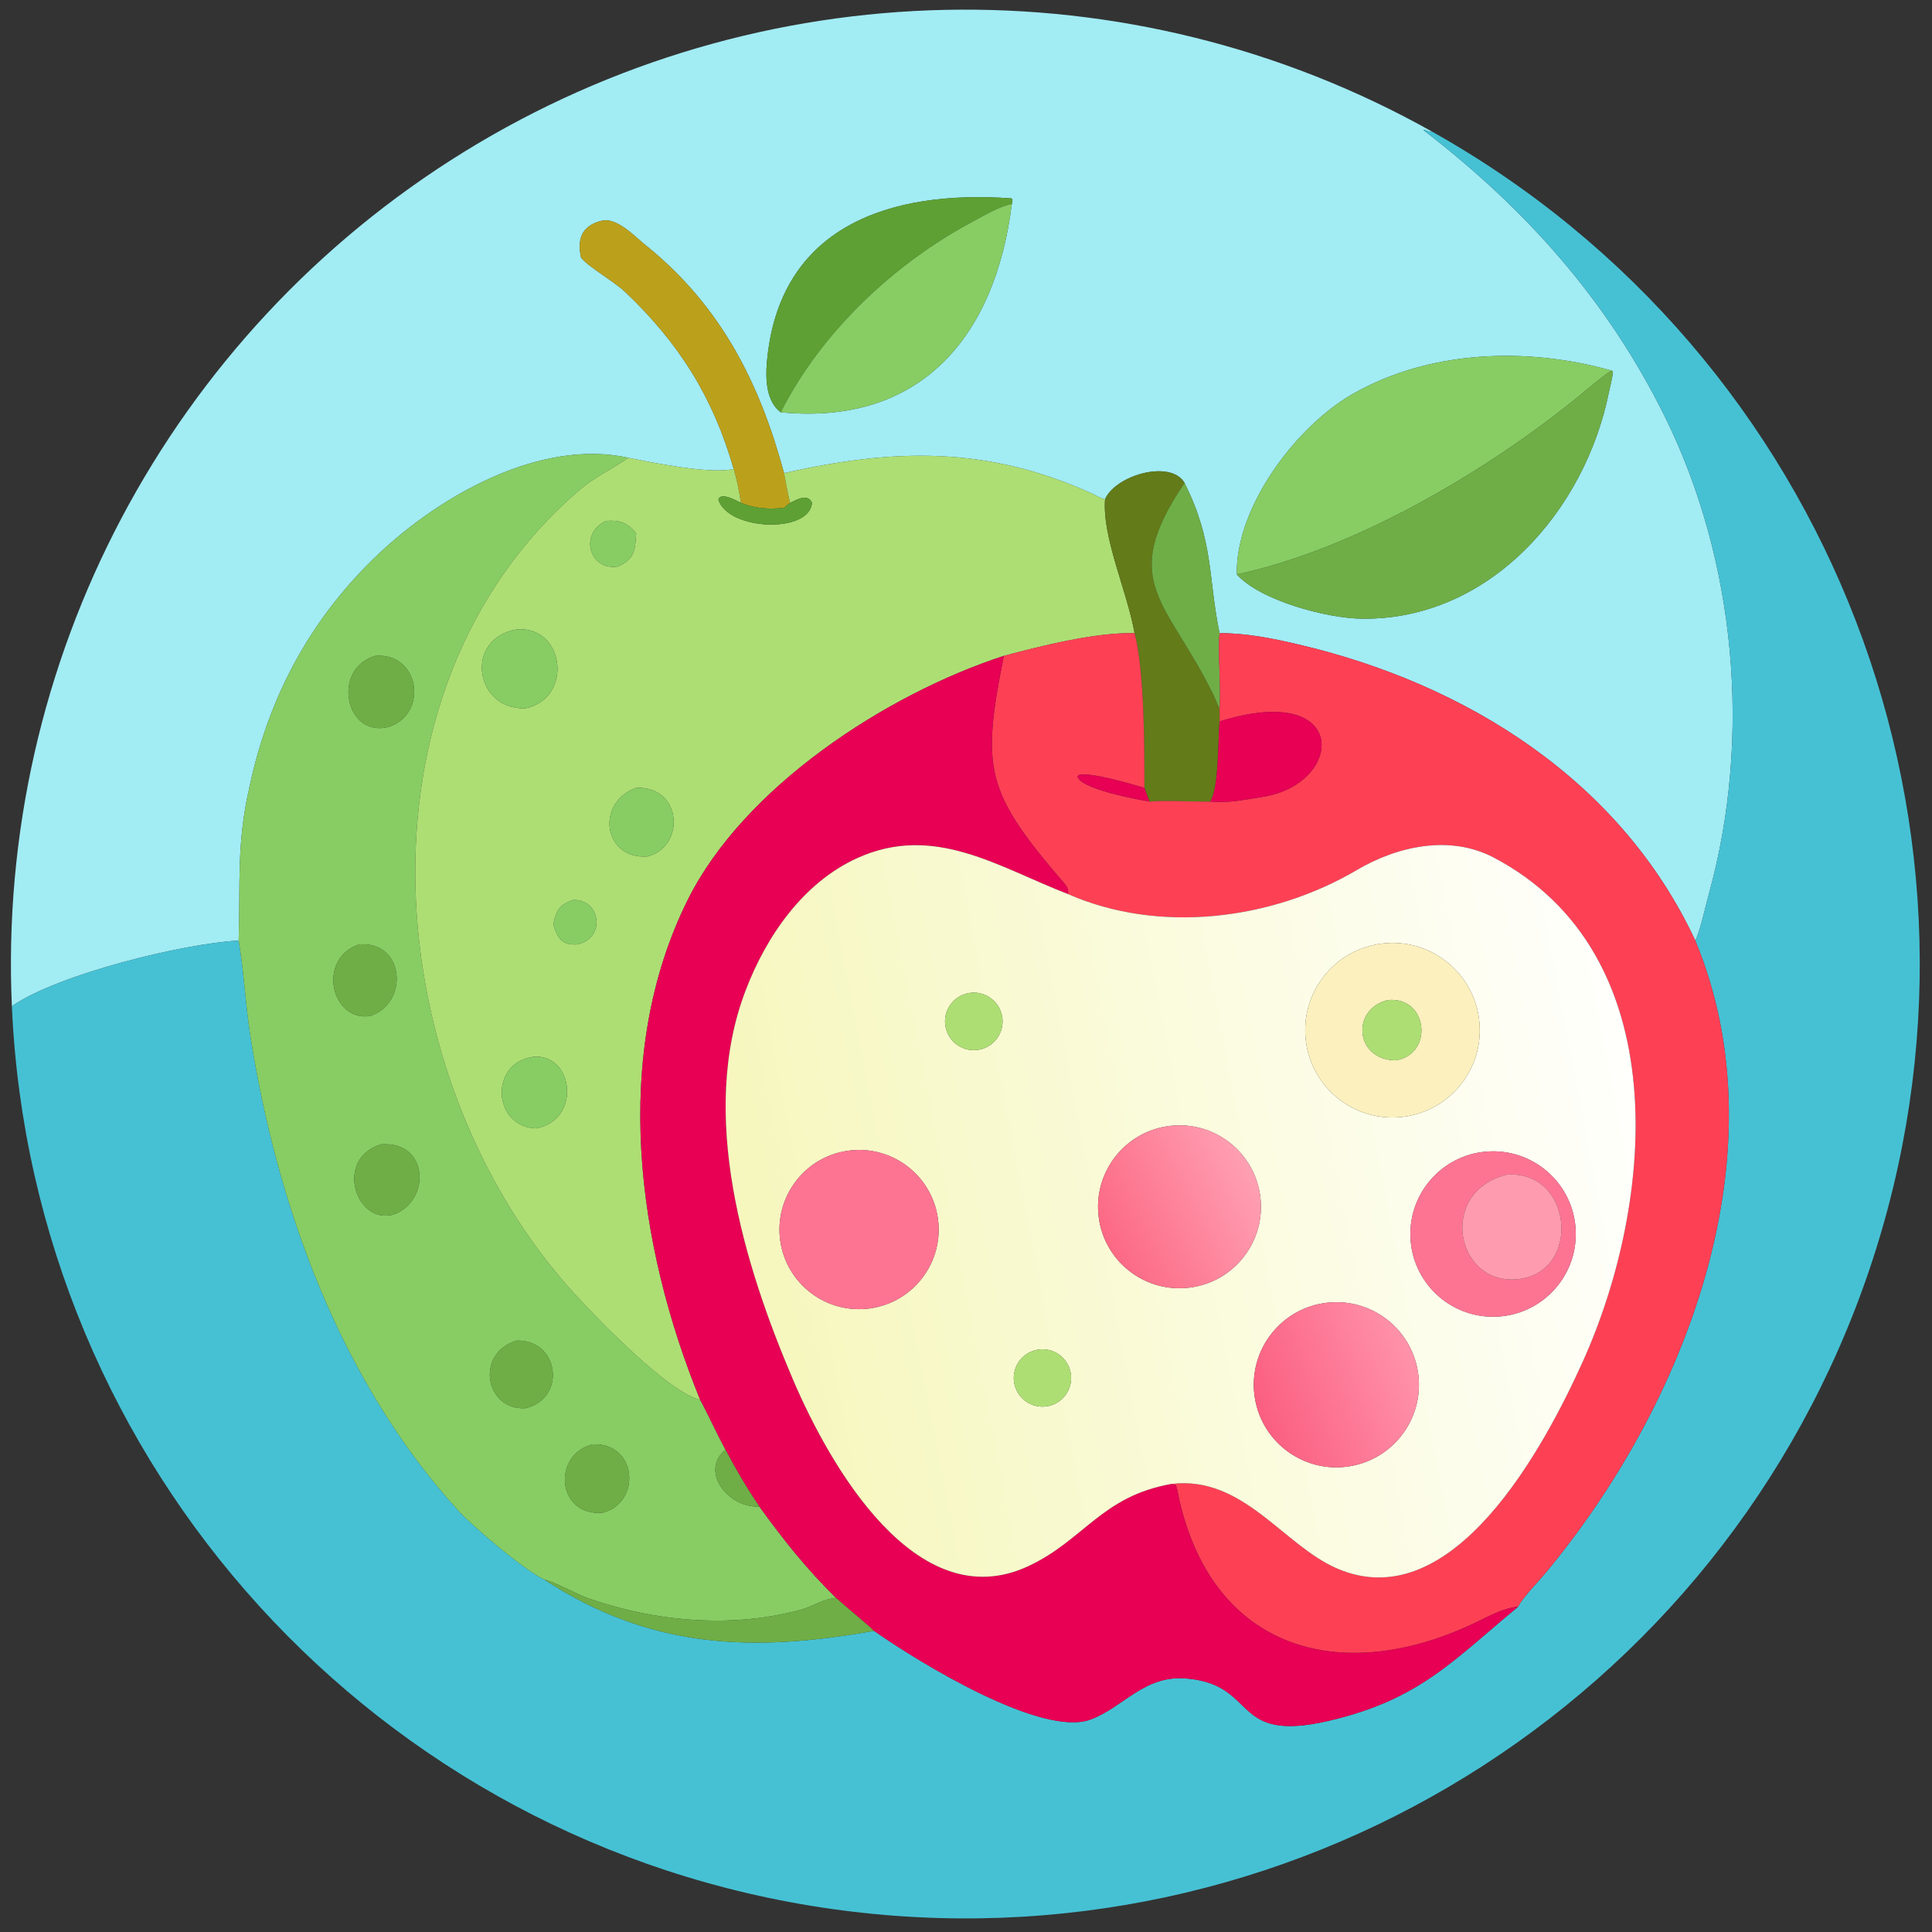 <?xml version="1.0" encoding="utf-8" ?><svg xmlns="http://www.w3.org/2000/svg" xmlns:xlink="http://www.w3.org/1999/xlink" width="1024" height="1024" viewBox="0 0 1024 1024"><rect x="0" y="0" width="1024" height="1024" fill="#333333" stroke="none"/><path fill="#A2ECF4" transform="scale(2 2)" d="M379.481 34.856C378.533 34.843 378.439 34.825 377.606 34.376L377.174 34.441C404.311 55.312 425.87 79.433 441.129 110.253C460.126 148.62 464.254 195.577 452.903 236.779C452.007 240.029 450.61 246.577 449.277 249.261C429.453 206.772 388.514 181.101 343.703 170.693C337.027 169.142 330.064 167.751 323.195 167.796C320.094 152.818 321.73 143.606 313.92 127.992C310.25 121.674 295.593 125.939 292.854 132.308C291.821 132.152 290.377 131.246 289.363 130.786C261.409 118.1 236.688 118.868 207.776 125.379C201.38 101.7 191.273 81.533 171.791 65.534C168.646 63.212 163.702 57.382 159.293 58.536C153.884 59.953 153.001 63.661 153.978 68.265C156.16 70.934 162.523 74.372 165.758 77.445C180.087 91.061 189.043 105.428 194.437 124.285C188.178 125.764 172.792 122.566 166.514 121.316C143.323 116.185 116.841 131.276 100.581 146.563C82.415 163.642 71.15 184.558 66.034 208.926C62.655 223.714 63.722 234.646 63.25 249.261C48.627 250.032 15.708 258.079 3.271 266.552L3.156 266.931C-1.005 175.191 44.889 88.404 123.055 40.2C201.221 -8.004 299.375 -10.05 379.481 34.856ZM268.138 54.087L268.319 52.904L268.043 52.572C235.988 50.251 206.335 59.84 203.227 96.098C202.852 100.476 203.067 106.455 206.913 109.26C244.105 112.893 263.783 89.016 268.138 54.087ZM427.059 98.204C404.623 91.884 378.819 92.739 358.359 104.483C343.589 112.961 327.411 134.257 327.764 152.221C334.03 159.184 351.571 163.838 360.854 163.961C394.801 164.41 420.067 135.269 426.374 103.949C426.695 102.351 427.384 99.95 427.426 98.42L427.059 98.204Z"/><path fill="#46C1D4" transform="scale(2 2)" d="M449.277 249.261C450.61 246.577 452.007 240.029 452.903 236.779C464.254 195.577 460.126 148.62 441.129 110.253C425.87 79.433 404.311 55.312 377.174 34.441L377.606 34.376C378.439 34.825 378.533 34.843 379.481 34.856C485.638 94.365 534.361 221.041 495.443 336.35C456.524 451.658 341.002 522.899 220.495 505.906C99.988 488.913 8.671 388.505 3.156 266.931L3.271 266.552C15.708 258.079 48.627 250.032 63.25 249.261C64.644 257.395 65.044 266.117 66.32 274.3C73.391 319.656 90.19 366.031 121.505 400.381C125.565 404.835 139.253 416.324 144.292 418.636C172.277 436.96 199.383 437.963 231.616 432.194C244.19 441.008 276.209 460.41 288.97 455.704C297.743 452.469 303.162 443.872 314.367 444.813C333.695 446.436 325.905 462.178 352.244 456.015C376.287 450.39 385.158 439.948 402.312 425.806C403.464 423.463 407.603 419.223 409.464 416.992C446.494 372.574 472.723 305.836 449.277 249.261Z"/><path fill="#5EA033" transform="scale(2 2)" d="M268.138 54.087C265.057 54.561 260.751 57.151 257.951 58.637C237.164 69.67 217.633 87.98 206.913 109.26C203.067 106.455 202.852 100.476 203.227 96.098C206.335 59.84 235.988 50.251 268.043 52.572L268.319 52.904L268.138 54.087Z"/><path fill="#87CD64" transform="scale(2 2)" d="M206.913 109.26C217.633 87.98 237.164 69.67 257.951 58.637C260.751 57.151 265.057 54.561 268.138 54.087C263.783 89.016 244.105 112.893 206.913 109.26Z"/><path fill="#BBA11B" transform="scale(2 2)" d="M194.437 124.285C189.043 105.428 180.087 91.061 165.758 77.445C162.523 74.372 156.16 70.934 153.978 68.265C153.001 63.661 153.884 59.953 159.293 58.536C163.702 57.382 168.646 63.212 171.791 65.534C191.273 81.533 201.38 101.7 207.776 125.379C208.198 127.505 208.847 131.295 209.395 133.256C208.834 133.636 208.296 134.138 207.776 134.585C203.668 134.972 200.248 134.835 196.354 133.256C195.909 130.163 195.304 127.285 194.437 124.285Z"/><path fill="#87CD64" transform="scale(2 2)" d="M327.764 152.221C327.411 134.257 343.589 112.961 358.359 104.483C378.819 92.739 404.623 91.884 427.059 98.204L426.748 98.408C423.889 100.304 420.891 102.979 418.183 105.182C393.806 125.018 358.964 145.568 327.764 152.221Z"/><path fill="#6FAE46" transform="scale(2 2)" d="M427.059 98.204L427.426 98.42C427.384 99.95 426.695 102.351 426.374 103.949C420.067 135.269 394.801 164.41 360.854 163.961C351.571 163.838 334.03 159.184 327.764 152.221C358.964 145.568 393.806 125.018 418.183 105.182C420.891 102.979 423.889 100.304 426.748 98.408L427.059 98.204Z"/><path fill="#87CD64" transform="scale(2 2)" d="M63.25 249.261C63.722 234.646 62.655 223.714 66.034 208.926C71.15 184.558 82.415 163.642 100.581 146.563C116.841 131.276 143.323 116.185 166.514 121.316L166.293 121.473C161.736 124.646 157.883 126.155 153.38 130.026C91.36 183.332 100.327 286.169 152.405 343.021C158.761 349.96 177.068 368.903 185.558 370.987C187.911 375.323 189.907 379.838 192.265 384.199C185.608 389.569 192.349 399.174 200.762 399.298L201.28 399.306C207.655 408.148 213.756 415.79 221.572 423.473C218.107 423.723 215.509 425.71 212.261 426.595C193.887 431.593 173.61 429.79 155.754 423.515C152.725 422.451 146.865 419.149 144.292 418.636C139.253 416.324 125.565 404.835 121.505 400.381C90.19 366.031 73.391 319.656 66.32 274.3C65.044 266.117 64.644 257.395 63.25 249.261ZM99.463 173.813C87.794 177.244 91.508 195.603 102.99 192.651C113.692 189.122 111.13 172.808 99.463 173.813ZM95.125 250.281C83.77 254.222 87.933 270.999 98.194 269.224C108.465 265.709 107.253 249.326 95.125 250.281ZM100.905 303.271C88.544 307.215 94.336 324.452 104.115 321.921C114.153 318.565 113.887 302.265 100.905 303.271ZM136.94 355.269C125.735 358.625 128.638 373.897 139.314 373.19C150.237 370.496 148.189 355.04 136.94 355.269ZM157.046 382.77C146.212 385.526 147.567 401.814 159.675 400.919C170.104 398.218 168.843 382.2 157.046 382.77Z"/><path fill="#ADDE74" transform="scale(2 2)" d="M166.514 121.316C172.792 122.566 188.178 125.764 194.437 124.285C195.304 127.285 195.909 130.163 196.354 133.256C195.118 132.647 191.005 130.291 190.368 132.388C192.924 140.639 214.59 141.509 215.185 133.228C214.075 130.699 211.111 132.398 209.395 133.256C208.847 131.295 208.198 127.505 207.776 125.379C236.688 118.868 261.409 118.1 289.363 130.786C290.377 131.246 291.821 132.152 292.854 132.308C292.071 142.526 298.688 156.597 300.674 167.796C290.448 167.537 276.01 171.128 266.024 173.813C234.906 183.931 197.099 208.546 182.21 238.564C161.792 279.727 168.821 330.047 185.558 370.987C177.068 368.903 158.761 349.96 152.405 343.021C100.327 286.169 91.36 183.332 153.38 130.026C157.883 126.155 161.736 124.646 166.293 121.473L166.514 121.316ZM160.738 138.037C153.469 141.059 155.93 151.371 163.824 150.122C168.247 148.049 168.31 145.76 168.596 141.289C166.26 138.542 164.33 137.798 160.738 138.037ZM136.94 166.798C122.817 169.23 125.904 188.346 139.314 187.698C152.037 184.971 149.623 165.753 136.94 166.798ZM168.596 208.782C157.579 212.837 160.079 227.844 171.562 226.973C181.712 224.449 180.853 208.299 168.596 208.782ZM151.904 238.515C148.361 239.671 147.356 241.313 146.635 244.901C147.651 248.475 148.868 250.543 152.901 250.281C160.746 248.711 159.117 238.194 151.904 238.515ZM141.363 280.067C129.538 281.669 130.551 298.736 142.179 299.034C154.285 296.556 151.859 279.125 141.363 280.067Z"/><path fill="#637B19" transform="scale(2 2)" d="M292.854 132.308C295.593 125.939 310.25 121.674 313.92 127.992C295.945 154.491 309.497 159.184 321.697 184.389C322.222 185.473 322.574 186.645 323.195 187.698C323.222 188.895 323.251 189.978 323.195 191.181C322.735 196.277 323.068 208.846 320.7 212.432C316.274 212.503 308.244 212.037 304.675 212.432C304.192 211.367 303.701 209.906 303.285 208.782C303.303 198.631 303.306 177.667 300.674 167.796C298.688 156.597 292.071 142.526 292.854 132.308Z"/><path fill="#6FAE46" transform="scale(2 2)" d="M313.92 127.992C321.73 143.606 320.094 152.818 323.195 167.796C322.629 173.455 323.645 180.871 323.195 187.698C322.574 186.645 322.222 185.473 321.697 184.389C309.497 159.184 295.945 154.491 313.92 127.992Z"/><path fill="#5EA033" transform="scale(2 2)" d="M209.395 133.256C211.111 132.398 214.075 130.699 215.185 133.228C214.59 141.509 192.924 140.639 190.368 132.388C191.005 130.291 195.118 132.647 196.354 133.256C200.248 134.835 203.668 134.972 207.776 134.585C208.296 134.138 208.834 133.636 209.395 133.256Z"/><path fill="#87CD64" transform="scale(2 2)" d="M163.824 150.122C155.93 151.371 153.469 141.059 160.738 138.037C164.33 137.798 166.26 138.542 168.596 141.289C168.31 145.76 168.247 148.049 163.824 150.122Z"/><path fill="#87CD64" transform="scale(2 2)" d="M139.314 187.698C125.904 188.346 122.817 169.23 136.94 166.798C149.623 165.753 152.037 184.971 139.314 187.698Z"/><path fill="#FE4055" transform="scale(2 2)" d="M266.024 173.813C276.01 171.128 290.448 167.537 300.674 167.796C303.306 177.667 303.303 198.631 303.285 208.782C299.628 207.738 289.425 204.66 286.024 205.334L285.556 205.688C285.999 209.054 301.42 211.885 304.675 212.432C308.244 212.037 316.274 212.503 320.7 212.432C326.177 212.787 328.845 212.09 334.672 211.177C356.288 207.79 357.969 180.321 323.195 191.181C323.251 189.978 323.222 188.895 323.195 187.698C323.645 180.871 322.629 173.455 323.195 167.796C330.064 167.751 337.027 169.142 343.703 170.693C388.514 181.101 429.453 206.772 449.277 249.261C472.723 305.836 446.494 372.574 409.464 416.992C407.603 419.223 403.464 423.463 402.312 425.806C398.185 426.09 393.403 428.945 389.678 430.637C354.948 446.63 321.617 437.157 312.535 397.503C312.262 396.308 312.03 394.656 311.613 393.543L310.391 393.264C329.484 390.967 339.954 409.442 354.319 415.661C385.056 428.967 409.286 383.27 419.322 361.149C438.767 318.288 444.166 252.574 395.769 227.217C384.093 221.128 370.207 224.297 359.587 230.559C337.073 243.833 307.21 247.57 283.01 236.927C283.303 236.143 282.776 234.941 282.272 234.357C261.07 209.763 260.052 203.932 266.024 173.813Z"/><path fill="#6FAE46" transform="scale(2 2)" d="M102.99 192.651C91.508 195.603 87.794 177.244 99.463 173.813C111.13 172.808 113.692 189.122 102.99 192.651Z"/><path fill="#E70054" transform="scale(2 2)" d="M185.558 370.987C168.821 330.047 161.792 279.727 182.21 238.564C197.099 208.546 234.906 183.931 266.024 173.813C260.052 203.932 261.07 209.763 282.272 234.357C282.776 234.941 283.303 236.143 283.01 236.927C264.618 229.823 247.595 218.168 227.223 227.382C212.911 233.855 203.075 248.049 197.598 262.479C185.032 295.252 197.066 334.978 210.159 365.627C219.77 388.123 242.781 428.936 272.523 415.045C287.262 408.161 291.883 396.567 310.391 393.264L311.613 393.543C312.03 394.656 312.262 396.308 312.535 397.503C321.617 437.157 354.948 446.63 389.678 430.637C393.403 428.945 398.185 426.09 402.312 425.806C385.158 439.948 376.287 450.39 352.244 456.015C325.905 462.178 333.695 446.436 314.367 444.813C303.162 443.872 297.743 452.469 288.97 455.704C276.209 460.41 244.19 441.008 231.616 432.194C228.661 429.422 224.76 426.356 221.572 423.473C213.756 415.79 207.655 408.148 201.28 399.306C197.889 394.306 195.07 389.527 192.265 384.199C189.907 379.838 187.911 375.323 185.558 370.987Z"/><path fill="#E70054" transform="scale(2 2)" d="M323.195 191.181C357.969 180.321 356.288 207.79 334.672 211.177C328.845 212.09 326.177 212.787 320.7 212.432C323.068 208.846 322.735 196.277 323.195 191.181Z"/><path fill="#E70054" transform="scale(2 2)" d="M304.675 212.432C301.42 211.885 285.999 209.054 285.556 205.688L286.024 205.334C289.425 204.66 299.628 207.738 303.285 208.782C303.701 209.906 304.192 211.367 304.675 212.432Z"/><path fill="#87CD64" transform="scale(2 2)" d="M171.562 226.973C160.079 227.844 157.579 212.837 168.596 208.782C180.853 208.299 181.712 224.449 171.562 226.973Z"/><defs><linearGradient id="gradient_0" gradientUnits="userSpaceOnUse" x1="199.623" y1="340.805" x2="434.679" y2="295.882"><stop offset="0" stop-color="#F6F7BD"/><stop offset="1" stop-color="#FFFFFC"/></linearGradient></defs><path fill="url(#gradient_0)" transform="scale(2 2)" d="M310.391 393.264C291.883 396.567 287.262 408.161 272.523 415.045C242.781 428.936 219.77 388.123 210.159 365.627C197.066 334.978 185.032 295.252 197.598 262.479C203.075 248.049 212.911 233.855 227.223 227.382C247.595 218.168 264.618 229.823 283.01 236.927C307.21 247.57 337.073 243.833 359.587 230.559C370.207 224.297 384.093 221.128 395.769 227.217C444.166 252.574 438.767 318.288 419.322 361.149C409.286 383.27 385.056 428.967 354.319 415.661C339.954 409.442 329.484 390.967 310.391 393.264ZM365.973 250.085C353.35 251.766 344.46 263.332 346.082 275.962C347.703 288.592 359.227 297.537 371.864 295.975C384.587 294.402 393.605 282.785 391.972 270.07C390.34 257.355 378.68 248.392 365.973 250.085ZM256.653 263.188C252.522 263.967 249.8 267.944 250.569 272.077C251.339 276.211 255.308 278.942 259.444 278.183C263.594 277.422 266.337 273.435 265.565 269.287C264.793 265.139 260.8 262.406 256.653 263.188ZM310.032 298.378C298.145 299.79 289.676 310.606 291.158 322.485C292.639 334.364 303.504 342.769 315.375 341.218C327.147 339.68 335.468 328.924 333.999 317.142C332.53 305.361 321.822 296.978 310.032 298.378ZM224.578 304.976C213.078 306.676 205.12 317.359 206.783 328.864C208.445 340.369 219.102 348.362 230.613 346.737C242.177 345.104 250.215 334.388 248.544 322.829C246.874 311.27 236.131 303.268 224.578 304.976ZM395.045 305.12C382.934 305.473 373.405 315.585 373.774 327.696C374.142 339.808 384.267 349.323 396.378 348.938C408.466 348.554 417.959 338.452 417.591 326.364C417.224 314.275 407.134 304.769 395.045 305.12ZM350.618 345.381C338.653 347.339 330.56 358.652 332.571 370.608C334.583 382.565 345.932 390.607 357.879 388.542C369.751 386.49 377.731 375.228 375.732 363.347C373.734 351.466 362.508 343.436 350.618 345.381ZM274.322 357.826C270.284 358.892 267.862 363.016 268.897 367.062C269.932 371.108 274.037 373.562 278.091 372.558C282.189 371.544 284.677 367.384 283.63 363.293C282.584 359.202 278.405 356.748 274.322 357.826Z"/><path fill="#87CD64" transform="scale(2 2)" d="M146.635 244.901C147.356 241.313 148.361 239.671 151.904 238.515C159.117 238.194 160.746 248.711 152.901 250.281C148.868 250.543 147.651 248.475 146.635 244.901Z"/><path fill="#FBF0BE" transform="scale(2 2)" d="M371.864 295.975C359.227 297.537 347.703 288.592 346.082 275.962C344.46 263.332 353.35 251.766 365.973 250.085C378.68 248.392 390.34 257.355 391.972 270.07C393.605 282.785 384.587 294.402 371.864 295.975ZM367.785 265.035C357.886 267.476 359.122 280.984 369.958 280.997C380.058 279.272 378.371 263.976 367.785 265.035Z"/><path fill="#6FAE46" transform="scale(2 2)" d="M98.194 269.224C87.933 270.999 83.77 254.222 95.125 250.281C107.253 249.326 108.465 265.709 98.194 269.224Z"/><path fill="#ADDE74" transform="scale(2 2)" d="M259.444 278.183C255.308 278.942 251.339 276.211 250.569 272.077C249.8 267.944 252.522 263.967 256.653 263.188C260.8 262.406 264.793 265.139 265.565 269.287C266.337 273.435 263.594 277.422 259.444 278.183Z"/><path fill="#ADDE74" transform="scale(2 2)" d="M369.958 280.997C359.122 280.984 357.886 267.476 367.785 265.035C378.371 263.976 380.058 279.272 369.958 280.997Z"/><path fill="#87CD64" transform="scale(2 2)" d="M142.179 299.034C130.551 298.736 129.538 281.669 141.363 280.067C151.859 279.125 154.285 296.556 142.179 299.034Z"/><defs><linearGradient id="gradient_1" gradientUnits="userSpaceOnUse" x1="293.57" y1="329.149" x2="331.427" y2="310.102"><stop offset="0" stop-color="#FC6985"/><stop offset="1" stop-color="#FF9FB2"/></linearGradient></defs><path fill="url(#gradient_1)" transform="scale(2 2)" d="M315.375 341.218C303.504 342.769 292.639 334.364 291.158 322.485C289.676 310.606 298.145 299.79 310.032 298.378C321.822 296.978 332.53 305.361 333.999 317.142C335.468 328.924 327.147 339.68 315.375 341.218Z"/><path fill="#6FAE46" transform="scale(2 2)" d="M104.115 321.921C94.336 324.452 88.544 307.215 100.905 303.271C113.887 302.265 114.153 318.565 104.115 321.921Z"/><path fill="#FD7493" transform="scale(2 2)" d="M230.613 346.737C219.102 348.362 208.445 340.369 206.783 328.864C205.12 317.359 213.078 306.676 224.578 304.976C236.131 303.268 246.874 311.27 248.544 322.829C250.215 334.388 242.177 345.104 230.613 346.737Z"/><path fill="#FD7493" transform="scale(2 2)" d="M396.378 348.938C384.267 349.323 374.142 339.808 373.774 327.696C373.405 315.585 382.934 305.473 395.045 305.12C407.134 304.769 417.224 314.275 417.591 326.364C417.959 338.452 408.466 348.554 396.378 348.938ZM399.286 311.306C380.87 315.919 385.796 340.779 402.312 338.993C419.31 337.089 416.737 309.938 399.286 311.306Z"/><path fill="#FE9BAF" transform="scale(2 2)" d="M402.312 338.993C385.796 340.779 380.87 315.919 399.286 311.306C416.737 309.938 419.31 337.089 402.312 338.993Z"/><defs><linearGradient id="gradient_2" gradientUnits="userSpaceOnUse" x1="333.982" y1="374.382" x2="374.209" y2="359.141"><stop offset="0" stop-color="#FB5F81"/><stop offset="1" stop-color="#FF92AA"/></linearGradient></defs><path fill="url(#gradient_2)" transform="scale(2 2)" d="M357.879 388.542C345.932 390.607 334.583 382.565 332.571 370.608C330.56 358.652 338.653 347.339 350.618 345.381C362.508 343.436 373.734 351.466 375.732 363.347C377.731 375.228 369.751 386.49 357.879 388.542Z"/><path fill="#6FAE46" transform="scale(2 2)" d="M139.314 373.19C128.638 373.897 125.735 358.625 136.94 355.269C148.189 355.04 150.237 370.496 139.314 373.19Z"/><path fill="#ADDE74" transform="scale(2 2)" d="M278.091 372.558C274.037 373.562 269.932 371.108 268.897 367.062C267.862 363.016 270.284 358.892 274.322 357.826C278.405 356.748 282.584 359.202 283.63 363.293C284.677 367.384 282.189 371.544 278.091 372.558Z"/><path fill="#6FAE46" transform="scale(2 2)" d="M159.675 400.919C147.567 401.814 146.212 385.526 157.046 382.77C168.843 382.2 170.104 398.218 159.675 400.919Z"/><path fill="#6FAE46" transform="scale(2 2)" d="M192.265 384.199C195.07 389.527 197.889 394.306 201.28 399.306L200.762 399.298C192.349 399.174 185.608 389.569 192.265 384.199Z"/><path fill="#6FAE46" transform="scale(2 2)" d="M144.292 418.636C146.865 419.149 152.725 422.451 155.754 423.515C173.61 429.79 193.887 431.593 212.261 426.595C215.509 425.71 218.107 423.723 221.572 423.473C224.76 426.356 228.661 429.422 231.616 432.194C199.383 437.963 172.277 436.96 144.292 418.636Z"/></svg>